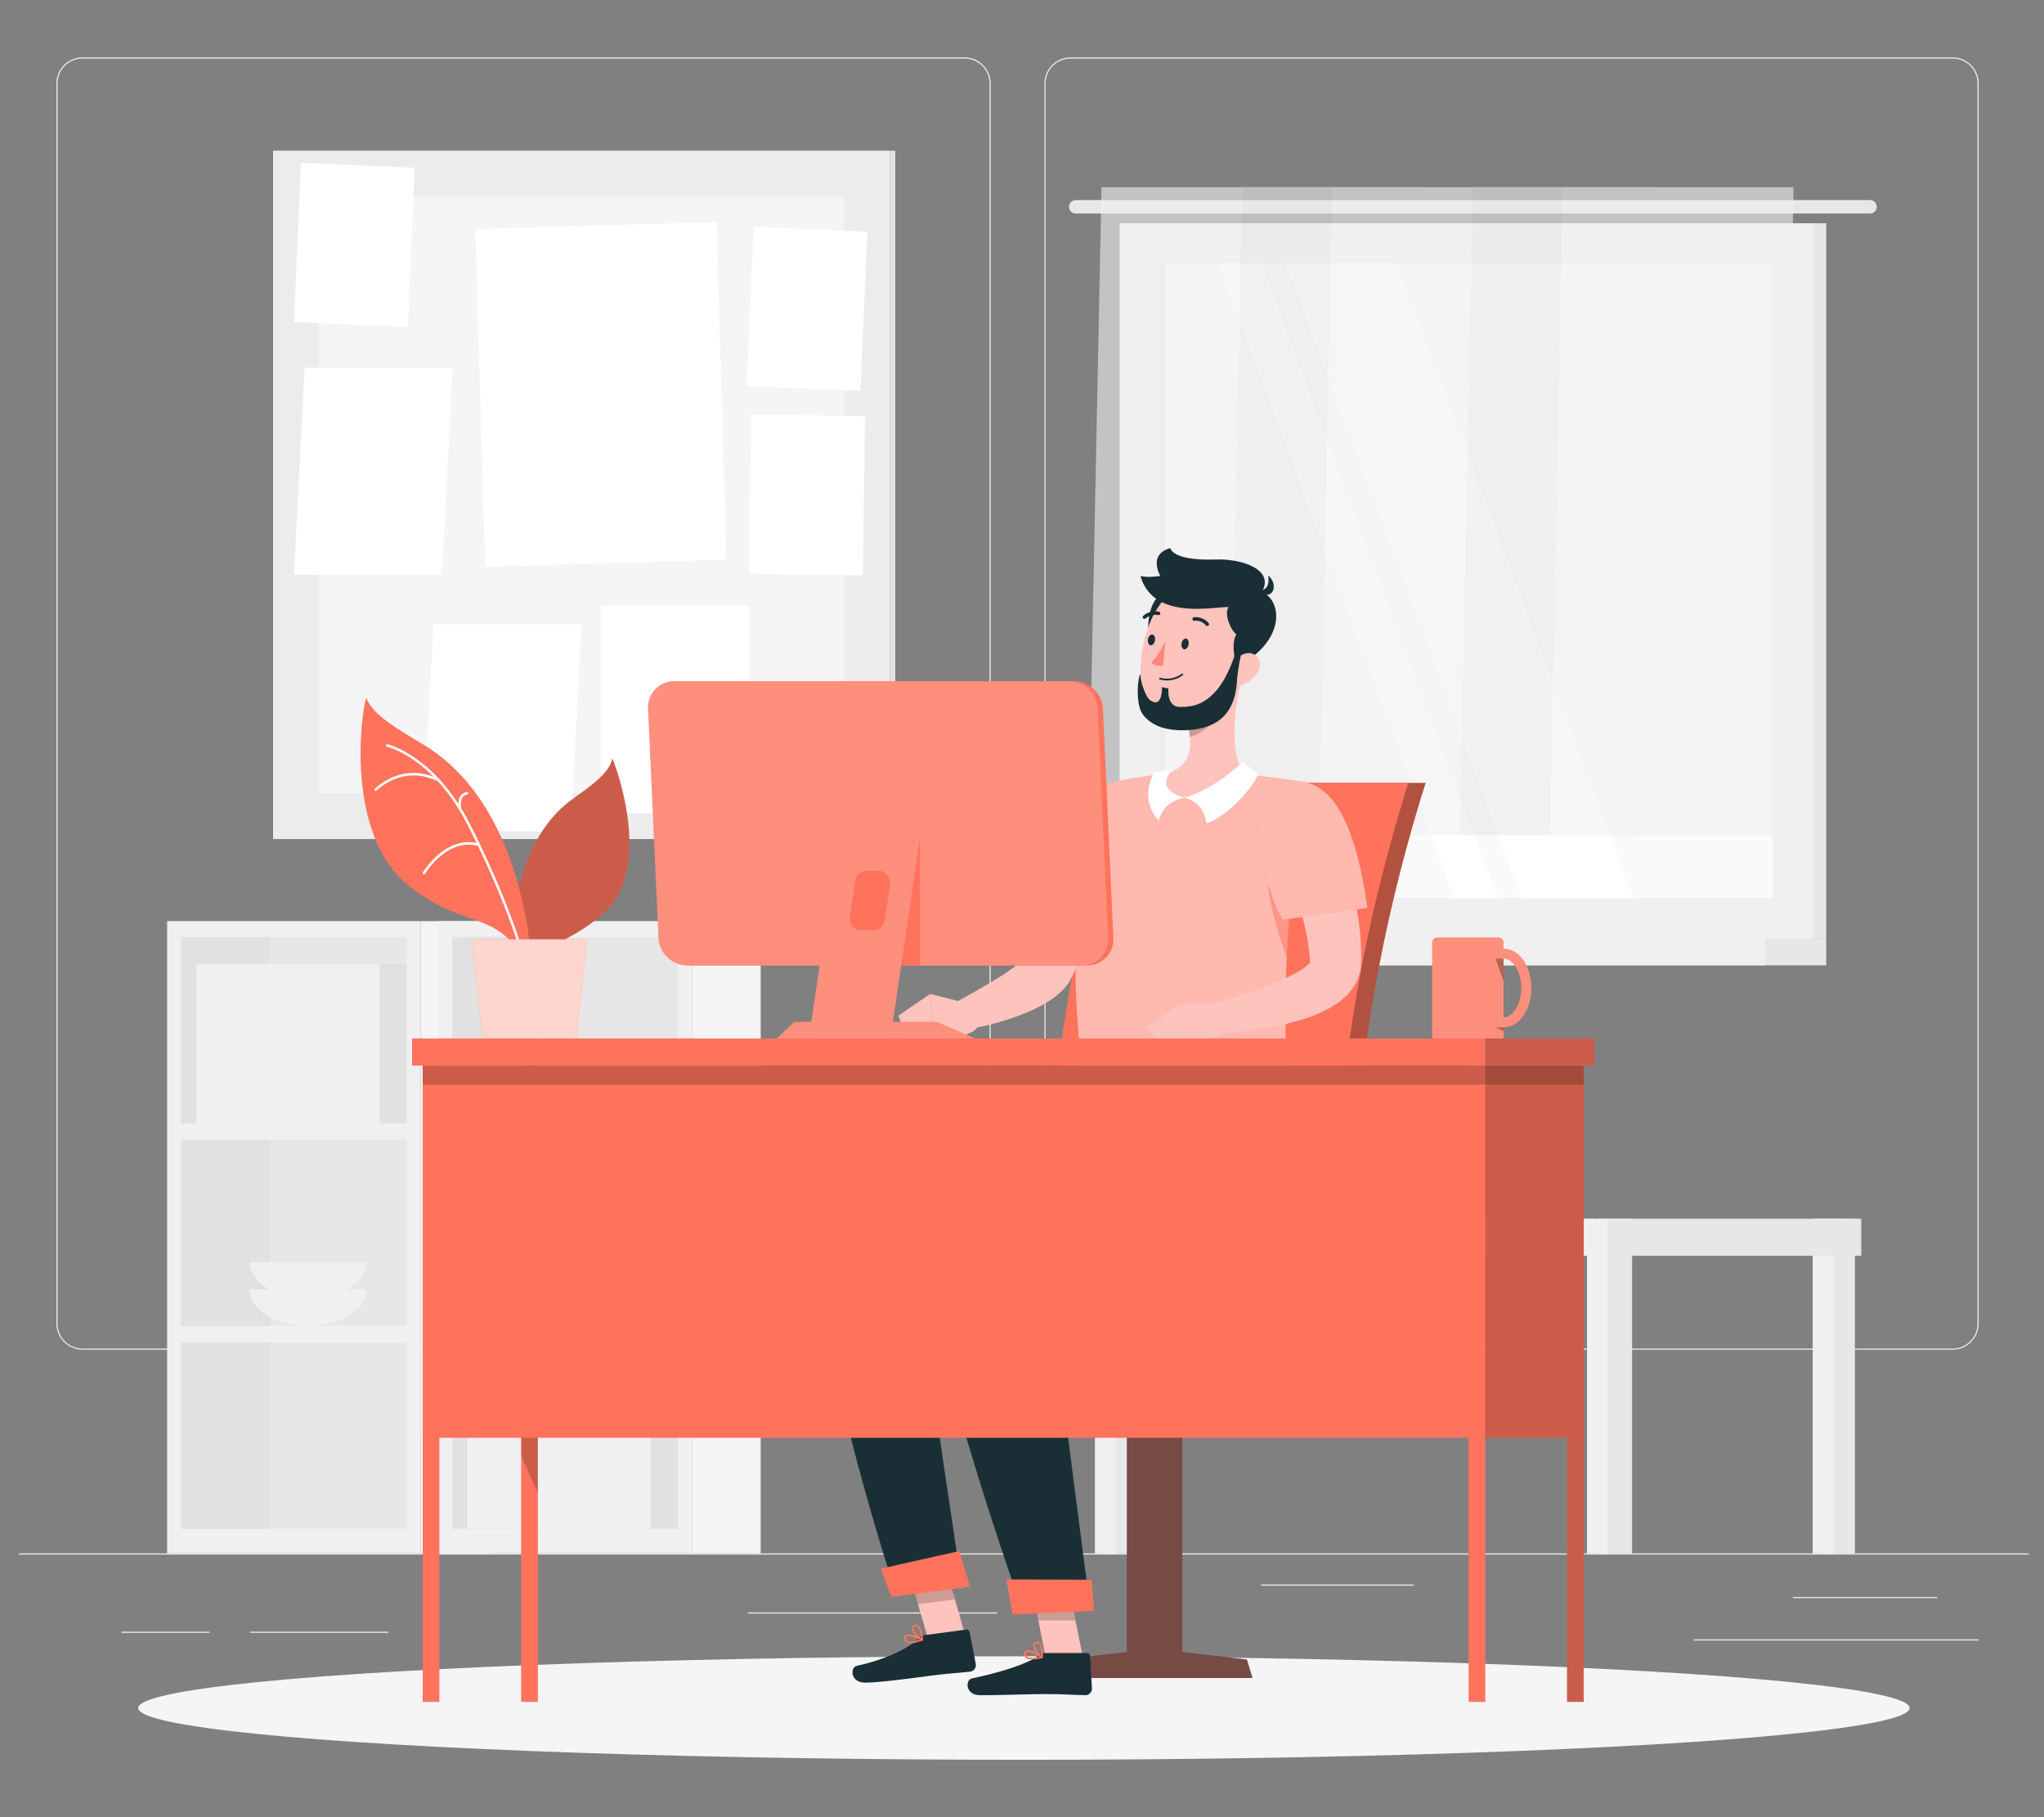 <?xml version="1.0" encoding="UTF-8"?>
<svg id="Layer_2" data-name="Layer 2" xmlns="http://www.w3.org/2000/svg" viewBox="0 0 540 480">
  <rect x="0" y="0" width="540" height="480" fill="#808080" stroke="none"/>
  <defs>
    <style>
      .cls-1, .cls-2, .cls-3, .cls-4, .cls-5, .cls-6, .cls-7, .cls-8, .cls-9, .cls-10, .cls-11, .cls-12, .cls-13, .cls-14, .cls-15, .cls-16, .cls-17, .cls-18, .cls-19, .cls-20 {
        stroke-width: 0px;
      }

      .cls-1, .cls-10, .cls-19 {
        fill: #ff735d;
      }

      .cls-21 {
        opacity: .6;
      }

      .cls-2 {
        fill: #e1e1e1;
      }

      .cls-3 {
        fill: #ececec;
      }

      .cls-22, .cls-11, .cls-20 {
        opacity: .2;
      }

      .cls-5 {
        opacity: .3;
      }

      .cls-6, .cls-14, .cls-16, .cls-20 {
        fill: #fff;
      }

      .cls-6, .cls-19 {
        opacity: .5;
      }

      .cls-7 {
        fill: #f5f5f5;
      }

      .cls-8 {
        fill: #f0f0f0;
      }

      .cls-9 {
        fill: none;
      }

      .cls-10 {
        opacity: .4;
      }

      .cls-12 {
        fill: #1a2e35;
      }

      .cls-13 {
        fill: #e7e7e7;
      }

      .cls-15 {
        fill: #fafafa;
      }

      .cls-16 {
        opacity: .7;
      }

      .cls-17 {
        fill: #ffc3bd;
      }

      .cls-18 {
        fill: #ff847f;
      }
    </style>
  </defs>
  <g id="Layer_2-2" data-name="Layer 2">
    <g>
      <rect class="cls-9" width="540" height="480"/>
      <g>
        <g>
          <g>
            <rect class="cls-3" x="5" y="410.33" width="531" height=".3"/>
            <path class="cls-3" d="m254.83,356.51H21.79c-3.8,0-6.89-3.09-6.89-6.89V22.05c0-3.8,3.09-6.89,6.89-6.89h233.04c3.8,0,6.89,3.09,6.89,6.89v327.57c0,3.8-3.09,6.89-6.89,6.89ZM21.79,15.47c-3.63,0-6.59,2.95-6.59,6.59v327.57c0,3.63,2.95,6.59,6.59,6.59h233.04c3.63,0,6.59-2.95,6.59-6.59V22.05c0-3.63-2.95-6.59-6.59-6.59H21.79Z"/>
            <path class="cls-3" d="m515.86,356.51h-233.03c-3.8,0-6.89-3.09-6.89-6.89V22.05c0-3.8,3.09-6.89,6.89-6.89h233.03c3.8,0,6.89,3.09,6.89,6.89v327.57c0,3.8-3.09,6.89-6.89,6.89ZM282.82,15.47c-3.63,0-6.59,2.95-6.59,6.59v327.57c0,3.63,2.95,6.59,6.59,6.59h233.03c3.63,0,6.59-2.95,6.59-6.59V22.05c0-3.63-2.95-6.59-6.59-6.59h-233.03Z"/>
          </g>
          <g>
            <rect class="cls-3" x="473.65" y="421.83" width="38.1" height=".3"/>
            <rect class="cls-3" x="333.16" y="418.55" width="40.32" height=".3"/>
            <rect class="cls-3" x="447.4" y="433.03" width="75.35" height=".3"/>
            <rect class="cls-3" x="32.1" y="431" width="23.21" height=".3"/>
            <rect class="cls-3" x="66.06" y="431" width="36.56" height=".3"/>
            <rect class="cls-3" x="197.58" y="425.91" width="65.84" height=".3"/>
          </g>
        </g>
        <g>
          <g>
            <g>
              <rect class="cls-13" x="303.38" y="58.97" width="179.07" height="188.97" transform="translate(785.84 306.91) rotate(180)"/>
              <path class="cls-13" d="m284.19,52.85h209.85c.98,0,1.78.8,1.78,1.78h0c0,.98-.8,1.78-1.78,1.78h-209.85c-.98,0-1.78-.8-1.78-1.78h0c0-.98.8-1.78,1.78-1.78Z"/>
              <rect class="cls-8" x="295.79" y="58.97" width="183.12" height="188.97" transform="translate(774.69 306.91) rotate(180)"/>
              <rect class="cls-13" x="303.38" y="247.94" width="179.07" height="7.06" transform="translate(785.84 502.93) rotate(180)"/>
              <rect class="cls-8" x="283.13" y="247.94" width="183.12" height="7.06" transform="translate(749.37 502.93) rotate(180)"/>
              <rect class="cls-15" x="303.5" y="72.53" width="167.69" height="161.84" transform="translate(540.8 -233.89) rotate(90)"/>
              <polygon class="cls-14" points="431.53 237.3 369.09 69.61 339.62 69.61 402.05 237.3 431.53 237.3"/>
              <polygon class="cls-14" points="395.72 237.3 333.29 69.61 321.8 69.61 384.23 237.3 395.72 237.3"/>
              <rect class="cls-13" x="223.25" y="152.78" width="167.69" height="1.35" transform="translate(460.55 -153.65) rotate(90)"/>
            </g>
            <g class="cls-21">
              <polygon class="cls-8" points="348.48 220.6 287.54 220.6 291 49.44 351.95 49.43 348.48 220.6"/>
              <polygon class="cls-13" points="372.22 220.6 324.74 220.6 328.21 49.44 375.69 49.43 372.22 220.6"/>
              <polygon class="cls-8" points="409.43 220.6 348.48 220.6 351.95 49.43 412.89 49.43 409.43 220.6"/>
              <polygon class="cls-13" points="433.17 220.59 385.69 220.6 389.15 49.43 436.63 49.43 433.17 220.59"/>
              <polygon class="cls-8" points="470.37 220.59 409.43 220.6 412.89 49.43 473.84 49.43 470.37 220.59"/>
            </g>
          </g>
          <g>
            <g>
              <rect class="cls-3" x="62.68" y="49.25" width="181.83" height="162.92" transform="translate(284.31 -22.88) rotate(90)"/>
              <rect class="cls-2" x="144.88" y="129.98" width="181.83" height="1.48" transform="translate(366.51 -105.08) rotate(90)"/>
              <rect class="cls-7" x="84.21" y="51.87" width="138.78" height="157.69" transform="translate(307.2 261.43) rotate(180)"/>
            </g>
            <rect class="cls-14" x="158.73" y="160.08" width="39.08" height="54.71" transform="translate(356.54 374.87) rotate(180)"/>
            <polygon class="cls-14" points="111.71 219.57 150.79 219.57 153.6 164.86 114.52 164.86 111.71 219.57"/>
            <polygon class="cls-14" points="77.66 151.82 116.74 151.82 119.56 97.11 80.47 97.11 77.66 151.82"/>
            <rect class="cls-14" x="198.18" y="60.52" width="30.08" height="42.11" transform="translate(422.66 172.42) rotate(-177.49)"/>
            <rect class="cls-14" x="78.57" y="43.62" width="30.08" height="42.11" transform="translate(184.3 133.4) rotate(-177.49)"/>
            <rect class="cls-14" x="198.18" y="109.66" width="30.08" height="42.11" transform="translate(1.74 -2.8) rotate(.76)"/>
            <rect class="cls-14" x="126.85" y="59.56" width="63.75" height="89.24" transform="translate(320.41 203.71) rotate(178.34)"/>
          </g>
          <g>
            <g>
              <rect class="cls-8" x="-5.85" y="293.32" width="167.02" height="67" transform="translate(404.48 249.16) rotate(90)"/>
              <rect class="cls-13" x="53.08" y="242.26" width="49.17" height="59.64" transform="translate(349.74 194.42) rotate(90)"/>
              <rect class="cls-13" x="53.08" y="295.84" width="49.17" height="59.64" transform="translate(403.32 248) rotate(90)"/>
              <rect class="cls-13" x="53.08" y="349.42" width="49.17" height="59.64" transform="translate(456.9 301.58) rotate(90)"/>
              <rect class="cls-2" x="34.99" y="260.35" width="49.17" height="23.46" transform="translate(331.65 212.51) rotate(90)"/>
              <rect class="cls-2" x="34.99" y="313.93" width="49.17" height="23.46" transform="translate(385.23 266.09) rotate(90)"/>
              <rect class="cls-2" x="34.99" y="367.51" width="49.17" height="23.46" transform="translate(438.81 319.67) rotate(90)"/>
              <rect class="cls-7" x="36.74" y="317.73" width="167.02" height="18.19" transform="translate(447.08 206.57) rotate(90)"/>
            </g>
            <g>
              <rect class="cls-8" x="65.78" y="293.32" width="167.02" height="67" transform="translate(476.11 177.53) rotate(90)"/>
              <rect class="cls-13" x="124.7" y="242.26" width="49.17" height="59.64" transform="translate(421.37 122.79) rotate(90)"/>
              <rect class="cls-13" x="124.7" y="295.84" width="49.17" height="59.64" transform="translate(474.95 176.37) rotate(90)"/>
              <rect class="cls-13" x="124.7" y="349.42" width="49.17" height="59.64" transform="translate(528.53 229.95) rotate(90)"/>
              <rect class="cls-2" x="106.61" y="260.35" width="49.17" height="23.46" transform="translate(403.28 140.89) rotate(90)"/>
              <rect class="cls-2" x="106.61" y="313.93" width="49.17" height="23.46" transform="translate(456.86 194.46) rotate(90)"/>
              <rect class="cls-2" x="106.61" y="367.51" width="49.17" height="23.46" transform="translate(510.44 248.04) rotate(90)"/>
              <rect class="cls-7" x="108.37" y="317.73" width="167.02" height="18.19" transform="translate(518.7 134.94) rotate(90)"/>
            </g>
            <path class="cls-8" d="m96.75,340.58c0,5.34-6.9,9.66-15.4,9.66s-15.4-4.32-15.4-9.66h30.8Z"/>
            <path class="cls-8" d="m96.75,333.36c0,5.34-6.9,9.66-15.4,9.66s-15.4-4.32-15.4-9.66h30.8Z"/>
            <path class="cls-15" d="m170.33,287c0,5.34-8.62,9.66-19.26,9.66s-19.26-4.32-19.26-9.66h38.51Z"/>
            <path class="cls-15" d="m170.33,279.78c0,5.34-8.62,9.66-19.26,9.66s-19.26-4.32-19.26-9.66h38.51Z"/>
            <rect class="cls-8" x="123.52" y="361.74" width="48.43" height="42.08" transform="translate(295.46 765.57) rotate(180)"/>
            <rect class="cls-2" x="171.94" y="361.74" width="7.17" height="42.08"/>
            <rect class="cls-8" x="51.89" y="254.59" width="48.43" height="42.08" transform="translate(152.21 551.25) rotate(180)"/>
            <rect class="cls-2" x="100.32" y="254.59" width="7.17" height="42.08"/>
          </g>
          <g>
            <rect class="cls-13" x="291.77" y="321.92" width="9.4" height="88.41" transform="translate(592.93 732.26) rotate(180)"/>
            <rect class="cls-8" x="289.25" y="321.92" width="5.53" height="88.41" transform="translate(584.04 732.26) rotate(180)"/>
            <rect class="cls-8" x="287.54" y="321.92" width="133.44" height="9.79"/>
            <rect class="cls-13" x="480.65" y="321.92" width="9.4" height="88.41" transform="translate(970.69 732.26) rotate(180)"/>
            <rect class="cls-8" x="478.89" y="321.92" width="5.53" height="88.41" transform="translate(963.31 732.26) rotate(180)"/>
            <rect class="cls-13" x="425" y="321.92" width="66.72" height="9.79"/>
            <rect class="cls-13" x="421.78" y="321.92" width="9.4" height="88.41" transform="translate(852.96 732.26) rotate(180)"/>
            <rect class="cls-8" x="419.27" y="321.92" width="5.53" height="88.41" transform="translate(844.07 732.26) rotate(180)"/>
          </g>
        </g>
        <ellipse id="_Path_" data-name="&amp;lt;Path&amp;gt;" class="cls-7" cx="270.5" cy="451.17" rx="233.99" ry="13.67"/>
        <g>
          <g>
            <g>
              <polygon class="cls-12" points="329.41 438.37 312.34 436.4 312.34 338.52 297.72 338.52 297.72 436.4 280.65 438.37 279.16 443.23 330.89 443.23 329.41 438.37"/>
              <polygon class="cls-10" points="329.41 438.37 312.34 436.4 312.34 338.52 297.72 338.52 297.72 436.4 280.65 438.37 279.16 443.23 330.89 443.23 329.41 438.37"/>
            </g>
            <g>
              <g>
                <g>
                  <path class="cls-1" d="m300.61,206.8c25.34,0,50.68,0,76.02,0-13.03,41.23-19.65,83.23-19.62,124.45-25.34,0-50.68,0-76.02,0-.03-41.23,6.59-83.23,19.62-124.45Z"/>
                  <path class="cls-5" d="m300.61,206.8c25.34,0,50.68,0,76.02,0-13.03,41.23-19.65,83.23-19.62,124.45-25.34,0-50.68,0-76.02,0-.03-41.23,6.59-83.23,19.62-124.45Z"/>
                </g>
                <path class="cls-1" d="m296.05,206.8c25.34,0,50.68,0,76.02,0-13.03,41.23-19.65,83.23-19.62,124.45-25.34,0-50.68,0-76.02,0-.03-41.23,6.59-83.23,19.62-124.45Z"/>
              </g>
              <g>
                <path class="cls-1" d="m339.62,342.93h-107.62c4.52-9.84,12.75-15.88,21.64-15.88h78.69l7.29,15.88Z"/>
                <g>
                  <path class="cls-1" d="m361.48,342.93h-51.97c4.52-9.84,12.75-15.88,21.64-15.88h18.39c8.89,0,13.29,5.14,11.93,15.88h0Z"/>
                  <path class="cls-5" d="m361.48,342.93h-51.97c4.52-9.84,12.75-15.88,21.64-15.88h18.39c8.89,0,13.29,5.14,11.93,15.88h0Z"/>
                </g>
              </g>
            </g>
          </g>
          <g>
            <g>
              <polygon class="cls-17" points="255.35 433.16 245.61 434.43 239.28 412.37 249.01 411.09 255.35 433.16"/>
              <path class="cls-12" d="m244.39,431.89l10.93-1.44c.4-.05.73.18.81.57l1.67,8.58c.17.89-.56,1.85-1.48,1.95-3.81.43-5.66.45-10.47,1.08-2.96.39-13.13,1.81-17.24,1.83-4.03.02-4.02-4.05-2.28-4.43,7.82-1.7,14-4.81,16.47-7.33.44-.45,1.02-.74,1.6-.82Z"/>
              <polygon class="cls-11" points="249.02 411.1 239.28 412.38 242.55 423.75 252.29 422.47 249.02 411.1"/>
              <path class="cls-12" d="m287.3,291.71s-76.34,5.47-73.26,33.43c4.43,40.2,21.77,92.98,21.77,92.98l17.71-3.04s-7.46-48.7-11.4-80.02c19.05-7.9,70.7-.34,76.76-16.78,4.96-13.46,2.28-26.57,2.28-26.57h-33.86Z"/>
              <path class="cls-5" d="m250.11,314.99s1.85,8.31,3.12,17.34c-.05.01-.12.01-.17.03-.66.09-1.32.2-1.96.3-.33.07-.67.12-.99.19-.38.07-.75.15-1.12.21-1.63.33-3.15.71-4.54,1.16-.36.11-.69.22-1.02.34-.45.15-.89.32-1.3.49.45,3.59,1.99,8.34,2,12.47-16.98-20.06-2.98-32.53,5.98-32.53Z"/>
              <polygon class="cls-1" points="256.25 419.1 235.48 421.83 232.67 414.36 253.47 409.7 256.25 419.1"/>
              <path class="cls-1" d="m241.17,434.04c.9-.12,1.87-.43,2.55-.69.08-.03.14-.11.15-.2,0-.09-.04-.17-.12-.22-.34-.18-3.34-1.7-4.47-1.07-.26.14-.41.39-.44.71-.05.53.1.93.45,1.19.44.33,1.14.37,1.89.27Zm1.88-.94c-1.69.58-2.98.69-3.5.3-.21-.16-.3-.42-.27-.79.02-.17.08-.28.21-.35.61-.33,2.33.27,3.56.84Z"/>
              <path class="cls-1" d="m243.66,433.36s.07-.02.1-.04c.06-.05.1-.12.1-.2,0-.12-.15-2.95-1.26-3.76-.3-.22-.64-.28-1-.19-.44.11-.7.4-.73.79-.08,1.09,1.63,2.93,2.68,3.38.04.02.08.02.12.02Zm-1.85-3.77c.19-.02.36.02.51.14.66.49.95,2.08,1.04,3.01-.94-.6-2.11-2.02-2.05-2.73.01-.14.06-.3.39-.39.04,0,.07-.02.1-.02Z"/>
            </g>
            <path class="cls-17" d="m297.87,216.22c-.85,3.78-1.87,7.31-2.89,10.93-1.06,3.59-2.19,7.16-3.44,10.7-1.23,3.55-2.57,7.07-4.02,10.57-1.44,3.51-3.04,6.98-4.77,10.43l-.31.61-.13.18c-1.31,1.84-2.58,2.92-3.81,3.84-1.23.91-2.41,1.6-3.57,2.23-2.32,1.26-4.61,2.15-6.88,2.98-2.28.8-4.55,1.47-6.84,2.03-2.3.56-4.55,1.03-6.97,1.35l-2.24-7.02,5.72-3.22c1.9-1.08,3.77-2.15,5.56-3.27,1.8-1.09,3.51-2.26,5-3.39.74-.57,1.42-1.15,1.92-1.68.5-.52.85-1.03.78-1.07l-.43.79c1.31-3.21,2.51-6.5,3.69-9.83,1.13-3.35,2.24-6.72,3.29-10.13,1.03-3.41,2.05-6.83,3.03-10.27,1-3.41,1.93-6.94,2.84-10.26l14.46,3.5Z"/>
            <g>
              <path class="cls-1" d="m281.92,213.6c-7.98,9.16-13.25,21.97-13.25,21.97l20.86,12.56c6.02-7.34,13.54-26.76,13.84-33.31.47-10.07-12.85-11.08-21.45-1.22Z"/>
              <path class="cls-6" d="m281.92,213.6c-7.98,9.16-13.25,21.97-13.25,21.97l20.86,12.56c6.02-7.34,13.54-26.76,13.84-33.31.47-10.07-12.85-11.08-21.45-1.22Z"/>
            </g>
            <path class="cls-19" d="m289.27,222.94c-4.55,3.83-7.78,11.78-9.2,19.49l9.45,5.69c2.98-3.63,6.33-10.2,8.99-16.74-2.13-6.48-5.21-11.83-9.24-8.44Z"/>
            <g>
              <polygon class="cls-17" points="286.32 439.03 276.5 439.03 272.01 416.31 281.82 416.31 286.32 439.03"/>
              <path class="cls-12" d="m276.2,436.64h11.02c.4,0,.7.28.73.67l.53,8.72c.06.9-.79,1.76-1.72,1.74-3.84-.07-5.67-.29-10.52-.29-2.98,0-13.1.31-17.22.31s-4-4.07-2.26-4.44c7.83-1.65,14.96-3.93,17.73-6.11.5-.39,1.1-.6,1.69-.6Z"/>
              <polygon class="cls-11" points="281.83 416.31 272.01 416.31 274.33 428.02 284.15 428.02 281.83 416.31"/>
              <path class="cls-12" d="m306.53,291.71s-64.69,5.46-63.1,33.55c1.74,30.76,26.65,99.94,26.65,99.94h17.97s-8.13-62.59-12.06-93.91c18.23,0,56.06,3.43,62.13-13.01,4.96-13.46,1.73-26.07,1.73-26.07l-33.31-.5Z"/>
              <polygon class="cls-1" points="289.07 425.48 267.52 426.46 265.86 417.2 288.41 417.28 289.07 425.48"/>
              <path class="cls-1" d="m272.72,438.35c.91,0,1.91-.19,2.61-.35.09-.02.16-.09.17-.18.02-.09-.02-.18-.09-.23-.31-.22-3.09-2.12-4.29-1.65-.28.11-.46.33-.53.65-.12.52-.02.94.29,1.24.39.39,1.08.52,1.84.52Zm1.99-.68c-1.76.35-3.05.3-3.51-.16-.19-.19-.24-.46-.16-.82.04-.17.12-.27.25-.32.64-.25,2.28.57,3.42,1.3Z"/>
              <path class="cls-1" d="m275.29,438.01s.07,0,.1-.03c.07-.04.12-.11.12-.18,0-.12.23-2.94-.76-3.9-.27-.26-.59-.36-.97-.32-.45.05-.75.3-.83.69-.23,1.07,1.24,3.12,2.21,3.7.04.02.08.03.12.03Zm-1.34-3.98c.19,0,.35.07.49.2.59.57.67,2.18.64,3.12-.85-.72-1.83-2.28-1.68-2.98.03-.13.1-.29.44-.33.04,0,.07,0,.11,0Z"/>
            </g>
            <path class="cls-17" d="m256.67,265.3l-10.97-2.75.77,11.73s10.84.03,11.79-3.19l-1.59-5.79Z"/>
            <polygon class="cls-17" points="237.36 268.27 239.95 275.63 246.47 274.28 245.7 262.55 237.36 268.27"/>
            <g>
              <path class="cls-1" d="m287.36,292.21h52.47c.37-4.68-.71-19.93.09-39.35.54-13.04,1.95-27.95,5.21-42.8.24-1.06.48-2.1.73-3.16,0,0-2.66-.54-6.47-1.1-3.16-.46-7.13-.94-11.02-1.13-6.7-.32-16.4-.53-22.3,0-3.43.32-6.78.89-9.45,1.4-3.41.69-5.43,1.28-5.43,1.28,0,0-12.93,29.68-3.84,84.85Z"/>
              <path class="cls-6" d="m287.36,292.21h52.47c.37-4.68-.71-19.93.09-39.35.54-13.04,1.95-27.95,5.21-42.8.24-1.06.48-2.1.73-3.16,0,0-2.66-.54-6.47-1.1-3.16-.46-7.13-.94-11.02-1.13-6.7-.32-16.4-.53-22.3,0-3.43.32-6.78.89-9.45,1.4-3.41.69-5.43,1.28-5.43,1.28,0,0-12.93,29.68-3.84,84.85Z"/>
            </g>
            <path class="cls-19" d="m339.93,252.87c.54-13.04,1.95-27.95,5.21-42.8-3.51-.3-9.5.04-10.49,5.7-1.07,6.09-1.15,20.31,5.28,37.1Z"/>
            <path class="cls-17" d="m349.21,213.69c.5.93.85,1.63,1.25,2.44.38.78.73,1.57,1.09,2.35.7,1.57,1.36,3.15,1.99,4.75,1.24,3.2,2.34,6.46,3.25,9.8.92,3.34,1.66,6.76,2.15,10.27.51,3.51.76,7.11.64,10.79v.34s-.05.68-.05.68c-.03.49-.11.96-.2,1.44-.2.94-.5,1.83-.87,2.61-.75,1.58-1.7,2.78-2.64,3.73-1.89,1.87-3.74,2.96-5.51,3.89-3.54,1.81-6.94,2.78-10.3,3.64-3.37.8-6.69,1.38-10.02,1.79-3.34.4-6.61.68-10.04.72l-.99-7.3c5.96-1.76,12.09-3.63,17.64-5.9,2.77-1.11,5.44-2.42,7.51-3.79,1.02-.67,1.86-1.43,2.18-1.91.15-.23.16-.36.07-.25-.04.05-.1.17-.15.31-.03.08-.03.16-.06.24,0,.02,0,.13-.01.08l-.02-.26c-.32-5.54-1.68-11.3-3.47-16.97-.92-2.84-1.93-5.67-3.06-8.47-.55-1.4-1.13-2.8-1.74-4.17l-.92-2.04-.88-1.9,13.16-6.93Z"/>
            <g>
              <path class="cls-1" d="m345.87,206.9c-9.55-3.02-15.67,4.62-13.02,17.87,2.64,13.25,6.04,18.17,6.04,18.17l22.35-3.16c-1.84-12.99-5.59-29.79-15.37-32.88Z"/>
              <path class="cls-6" d="m345.87,206.9c-9.55-3.02-15.67,4.62-13.02,17.87,2.64,13.25,6.04,18.17,6.04,18.17l22.35-3.16c-1.84-12.99-5.59-29.79-15.37-32.88Z"/>
            </g>
            <path class="cls-17" d="m327.9,179.66l-5.97,4.95-8.13,6.75c.24,1.1.42,2.21.52,3.28.44,4.41-.7,8.42-7.19,9.95,0,0-6.37,5.96,6.38,6.14,12.75.18,15.72-6.01,15.72-6.01-4.86-4.79-2.99-17.88-1.34-25.07Z"/>
            <path class="cls-14" d="m328.34,201.16s-6.67,6.97-15.46,9.58c3.39.61,5.7,3.73,5.75,6.74,6.31-1.88,13.8-11.36,13.6-13.13-1.91-1.32-3.9-3.2-3.9-3.2Z"/>
            <path class="cls-14" d="m310.05,203.12s-5.96,5,2.83,7.62c-3.39.61-5.66,2.36-6.82,6.08-4.77-5.68-2.03-11.44-.98-12.87,2.31-.19,4.97-.83,4.97-.83Z"/>
            <path class="cls-11" d="m313.81,191.36c.24,1.1.42,2.21.52,3.28,3.03-.61,7.08-3.84,7.5-6.94.16-1.16.19-2.29.11-3.1l-8.13,6.75Z"/>
            <path class="cls-12" d="m306.02,157.62c-4.01,3.31-3.28,16.15.56,14.97,3.84-1.18,6.05-20.41-.56-14.97Z"/>
            <path class="cls-17" d="m330.36,169.33c-2.07,9.54-2.8,15.21-8.44,19.57-8.48,6.55-19.71.73-20.53-9.14-.74-8.88,2.78-22.99,12.81-25.69,9.89-2.66,18.23,5.72,16.16,15.26Z"/>
            <path class="cls-12" d="m327.18,175.87c-1.54-1.9-1.65-6.75-.55-8.3-1.65-1.32-3.3-5.57-2.02-7.22-3.24-.22-19.98,3.8-23.31-8.22,1.73.55,5.25,0,5.25,0,0,0-3.4-5.66,2.63-7.35.88,2.87,8.16,3.16,11.76,3.01,7.41-.29,15.84,2.79,12.43,8.53,5.44,2.35,6.32,12.84-6.18,19.55Z"/>
            <path class="cls-12" d="m332.07,155.94s3.69.77,2.98-3.94c3.01,2.59,1.08,7.31-2.98,3.94Z"/>
            <path class="cls-17" d="m331.91,178.17c-1.4,1.84-3.45,2.93-5.24,3.25-2.7.48-3.52-2.01-2.32-4.42,1.07-2.17,3.77-5.03,6.26-4.41,2.46.61,2.9,3.48,1.3,5.58Z"/>
            <path class="cls-12" d="m326.35,172.51s-1.65,5.93-4.87,9.74c-3.22,3.8-6.39,4.55-9.85,4.49-3.46-.07-2.94-4.85-2.94-4.85l-1.7-.39s.18,5.89-3.2,3.4c-.74-.54-1.44-2.28-1.9-3.64-.35-1.04-.56-2.13-.61-3.23h0c-.82,1.3-1.12,7.07.14,9.82.88,1.93,3.25,3.59,5.4,4.27,3.6,1.14,8.84,1.08,12.69-.44,6.16-2.44,7.05-8.35,7.27-11.73.22-3.38,1.16-7.44,1.16-7.44h-1.6Z"/>
            <path class="cls-12" d="m314.02,170.2c-.12.78-.63,1.37-1.15,1.31-.51-.06-.83-.74-.71-1.53s.63-1.37,1.15-1.31.83.74.71,1.53Z"/>
            <path class="cls-12" d="m305.14,169.14c-.12.78-.63,1.37-1.15,1.31-.51-.06-.83-.74-.71-1.53.12-.78.64-1.37,1.15-1.31.51.06.83.74.71,1.53Z"/>
            <path class="cls-18" d="m307.85,169.46s-1.86,3.8-3.71,5.58c1.09,1.17,3.16.77,3.16.77l.55-6.35Z"/>
            <path class="cls-12" d="m307.31,179.67c3.09.43,5.08-1.26,5.17-1.34.1-.08.11-.23.02-.33-.08-.1-.23-.11-.33-.02-.02.02-2.29,1.94-5.65,1.06-.13-.03-.25.04-.28.17-.03.12.04.25.17.28.31.08.61.14.9.18Z"/>
            <path class="cls-12" d="m319.06,165.35c.07-.02.15-.05.21-.11.19-.17.21-.46.04-.66-1.69-1.9-3.82-1.55-3.91-1.54-.24.02-.42.28-.38.54.04.25.28.42.54.38.09-.01,1.73-.25,3.05,1.24.12.13.29.18.45.14Z"/>
            <path class="cls-12" d="m302.21,163.45c.14.04.3.01.43-.09,1.63-1.35,3.3-.9,3.31-.9.25.07.5-.07.57-.32.07-.25-.07-.5-.32-.57,0,0,0,0,0,0-.09-.02-2.16-.58-4.16,1.08-.2.16-.22.46-.06.65.06.07.14.12.23.15Z"/>
            <path class="cls-17" d="m320.8,265.23h-9.05s4.38,9.65,4.38,9.65c0,0,8.92-.13,8.47-4.72l-3.8-4.92Z"/>
            <polygon class="cls-17" points="303.1 271.44 307.74 277.71 316.13 274.87 311.74 265.22 303.1 271.44"/>
          </g>
        </g>
        <g>
          <g>
            <rect class="cls-1" x="387.98" y="281.48" width="4.41" height="168.06" transform="translate(780.38 731.03) rotate(180)"/>
            <g>
              <rect class="cls-1" x="414" y="281.48" width="4.41" height="168.06" transform="translate(832.4 731.03) rotate(180)"/>
              <rect class="cls-11" x="414" y="281.48" width="4.41" height="168.06" transform="translate(832.4 731.03) rotate(180)"/>
            </g>
            <g>
              <rect class="cls-1" x="137.69" y="281.48" width="4.41" height="168.06" transform="translate(279.78 731.03) rotate(180)"/>
              <polygon class="cls-11" points="137.69 281.48 142.1 281.48 142.1 394.4 137.69 384.55 137.69 281.48"/>
            </g>
            <rect class="cls-1" x="111.68" y="281.48" width="4.41" height="168.06" transform="translate(227.76 731.03) rotate(180)"/>
          </g>
          <g>
            <rect class="cls-1" x="111.68" y="281.48" width="280.72" height="98.31" transform="translate(504.07 661.27) rotate(180)"/>
            <rect class="cls-1" x="108.86" y="274.31" width="283.53" height="7.17" transform="translate(501.26 555.79) rotate(180)"/>
            <g>
              <rect class="cls-1" x="392.39" y="281.48" width="26.01" height="98.31"/>
              <rect class="cls-11" x="392.39" y="281.48" width="26.01" height="98.31"/>
            </g>
            <g>
              <rect class="cls-1" x="392.39" y="274.31" width="28.82" height="7.17"/>
              <rect class="cls-11" x="392.39" y="274.31" width="28.82" height="7.17"/>
            </g>
            <rect class="cls-11" x="111.68" y="281.48" width="306.73" height="5" transform="translate(530.08 567.97) rotate(180)"/>
          </g>
          <g>
            <g>
              <path class="cls-1" d="m287.25,255.02h-104.33c-3.97,0-7.37-3.25-7.55-7.22l-2.76-60.63c-.18-3.97,2.92-7.22,6.89-7.22h104.33c3.97,0,7.37,3.25,7.55,7.22l2.76,60.63c.18,3.97-2.92,7.22-6.89,7.22Z"/>
              <g>
                <path class="cls-1" d="m285.85,255.02h-104.33c-3.97,0-7.37-3.25-7.55-7.22l-2.76-60.63c-.18-3.97,2.92-7.22,6.89-7.22h104.33c3.97,0,7.37,3.25,7.55,7.22l2.76,60.63c.18,3.97-2.92,7.22-6.89,7.22Z"/>
                <path class="cls-20" d="m285.85,255.02h-104.33c-3.97,0-7.37-3.25-7.55-7.22l-2.76-60.63c-.18-3.97,2.92-7.22,6.89-7.22h104.33c3.97,0,7.37,3.25,7.55,7.22l2.76,60.63c.18,3.97-2.92,7.22-6.89,7.22Z"/>
              </g>
              <rect class="cls-1" x="223.13" y="218.38" width="19.93" height="36.64"/>
              <g>
                <path class="cls-1" d="m222.5,214.47l-8.8,59.82h21.55l8.8-59.82h-21.55Zm12.66,19.01l-1.42,9.67c-.22,1.48-1.48,2.58-2.98,2.58h-3.25c-1.85,0-3.26-1.64-2.99-3.46l1.42-9.67c.22-1.48,1.48-2.58,2.98-2.58h3.25c1.85,0,3.26,1.64,2.99,3.46Z"/>
                <path class="cls-20" d="m222.5,214.47l-8.8,59.82h21.55l8.8-59.82h-21.55Zm12.66,19.01l-1.42,9.67c-.22,1.48-1.48,2.58-2.98,2.58h-3.25c-1.85,0-3.26-1.64-2.99-3.46l1.42-9.67c.22-1.48,1.48-2.58,2.98-2.58h3.25c1.85,0,3.26,1.64,2.99,3.46Z"/>
              </g>
              <g>
                <polygon class="cls-1" points="247.54 269.92 209.83 269.92 205.19 274.31 257.58 274.31 247.54 269.92"/>
                <polygon class="cls-20" points="247.54 269.92 209.83 269.92 205.19 274.31 257.58 274.31 247.54 269.92"/>
              </g>
            </g>
            <g>
              <g>
                <path class="cls-1" d="m136.13,260.89c-2.13-1.17-1.4-12.81-.47-19.45,1.13-8.03,4.51-22.23,15.25-30.1,5.12-3.75,10.01-6.94,10.86-10.98,1.57,3.59,10.49,29.26-2.23,40.78-10.76,9.74-18.74,7.57-23.41,19.75Z"/>
                <g class="cls-22">
                  <path class="cls-4" d="m136.13,260.89c-2.13-1.17-1.4-12.81-.47-19.45,1.13-8.03,4.51-22.23,15.25-30.1,5.12-3.75,10.01-6.94,10.86-10.98,1.57,3.59,10.49,29.26-2.23,40.78-10.76,9.74-18.74,7.57-23.41,19.75Z"/>
                </g>
              </g>
              <g>
                <path class="cls-1" d="m138.93,254.3c2.48-1.38-.35-14.91-2.62-22.62-2.74-9.31-9.33-25.78-24.11-34.78-7.04-4.29-13.71-7.93-15.45-12.62-1.38,4.19-5.78,37.18,12.09,50.4,15.12,11.18,22.21,5.52,30.09,19.62Z"/>
                <path class="cls-14" d="m137.69,251.28c-.14,0-.28-.09-.32-.24-.04-.14-4.04-13.91-13.8-33.08-9.06-17.81-21.22-20.7-21.35-20.73-.18-.04-.29-.22-.25-.39.04-.18.21-.29.39-.25.12.03,12.58,2.96,21.79,21.07,9.78,19.24,13.81,33.06,13.85,33.2.05.18-.05.36-.23.41-.03,0-.06.01-.09.01Z"/>
                <path class="cls-14" d="m99.25,208.93c-.08,0-.16-.03-.23-.09-.13-.13-.14-.33-.01-.47.07-.07,7.17-7.4,17.07-2.53.16.08.23.28.15.44-.08.16-.28.23-.44.15-9.46-4.66-16.23,2.32-16.3,2.39-.06.07-.15.1-.24.1Z"/>
                <path class="cls-14" d="m112.01,230.95c-.06,0-.12-.01-.17-.05-.16-.09-.21-.3-.12-.45.06-.1,6.06-10.07,14.87-7.62.18.05.28.23.23.41-.05.18-.24.28-.41.23-8.34-2.31-14.07,7.22-14.12,7.32-.06.1-.17.16-.29.16Z"/>
                <path class="cls-14" d="m121.58,214.04c-.15,0-.28-.1-.32-.25-.02-.08-.54-2.06.31-3.43.38-.61.96-1,1.74-1.15.19-.04.35.08.39.26.04.18-.08.35-.26.39-.6.12-1.02.4-1.3.85-.7,1.12-.24,2.89-.23,2.91.05.18-.06.36-.23.4-.03,0-.06.01-.08.01Z"/>
              </g>
              <g>
                <polygon class="cls-1" points="155.17 248.13 124.62 248.13 127.43 274.28 152.35 274.28 155.17 248.13"/>
                <polygon class="cls-16" points="155.17 248.13 124.62 248.13 127.43 274.28 152.35 274.28 155.17 248.13"/>
              </g>
            </g>
            <g>
              <g>
                <path class="cls-1" d="m397.23,250.58v-1.63c0-.73-.59-1.31-1.31-1.31h-16.25c-.73,0-1.31.59-1.31,1.31v25.35h18.87v-2.94c4.11,0,7.33-4.57,7.33-10.39s-3.22-10.39-7.33-10.39Zm0,18.14v-15.49c2.54,0,4.68,3.55,4.68,7.75s-2.14,7.75-4.68,7.75Z"/>
                <path class="cls-20" d="m397.23,250.58v-1.63c0-.73-.59-1.31-1.31-1.31h-16.25c-.73,0-1.31.59-1.31,1.31v25.35h18.87v-2.94c4.11,0,7.33-4.57,7.33-10.39s-3.22-10.39-7.33-10.39Zm0,18.14v-15.49c2.54,0,4.68,3.55,4.68,7.75s-2.14,7.75-4.68,7.75Z"/>
              </g>
              <polygon class="cls-5" points="397.23 253.23 395.08 253.23 397.23 259.19 397.23 253.23"/>
              <polygon class="cls-5" points="397.23 271.37 395.08 271.37 397.23 272.36 397.23 271.37"/>
            </g>
          </g>
        </g>
      </g>
    </g>
  </g>
</svg>
